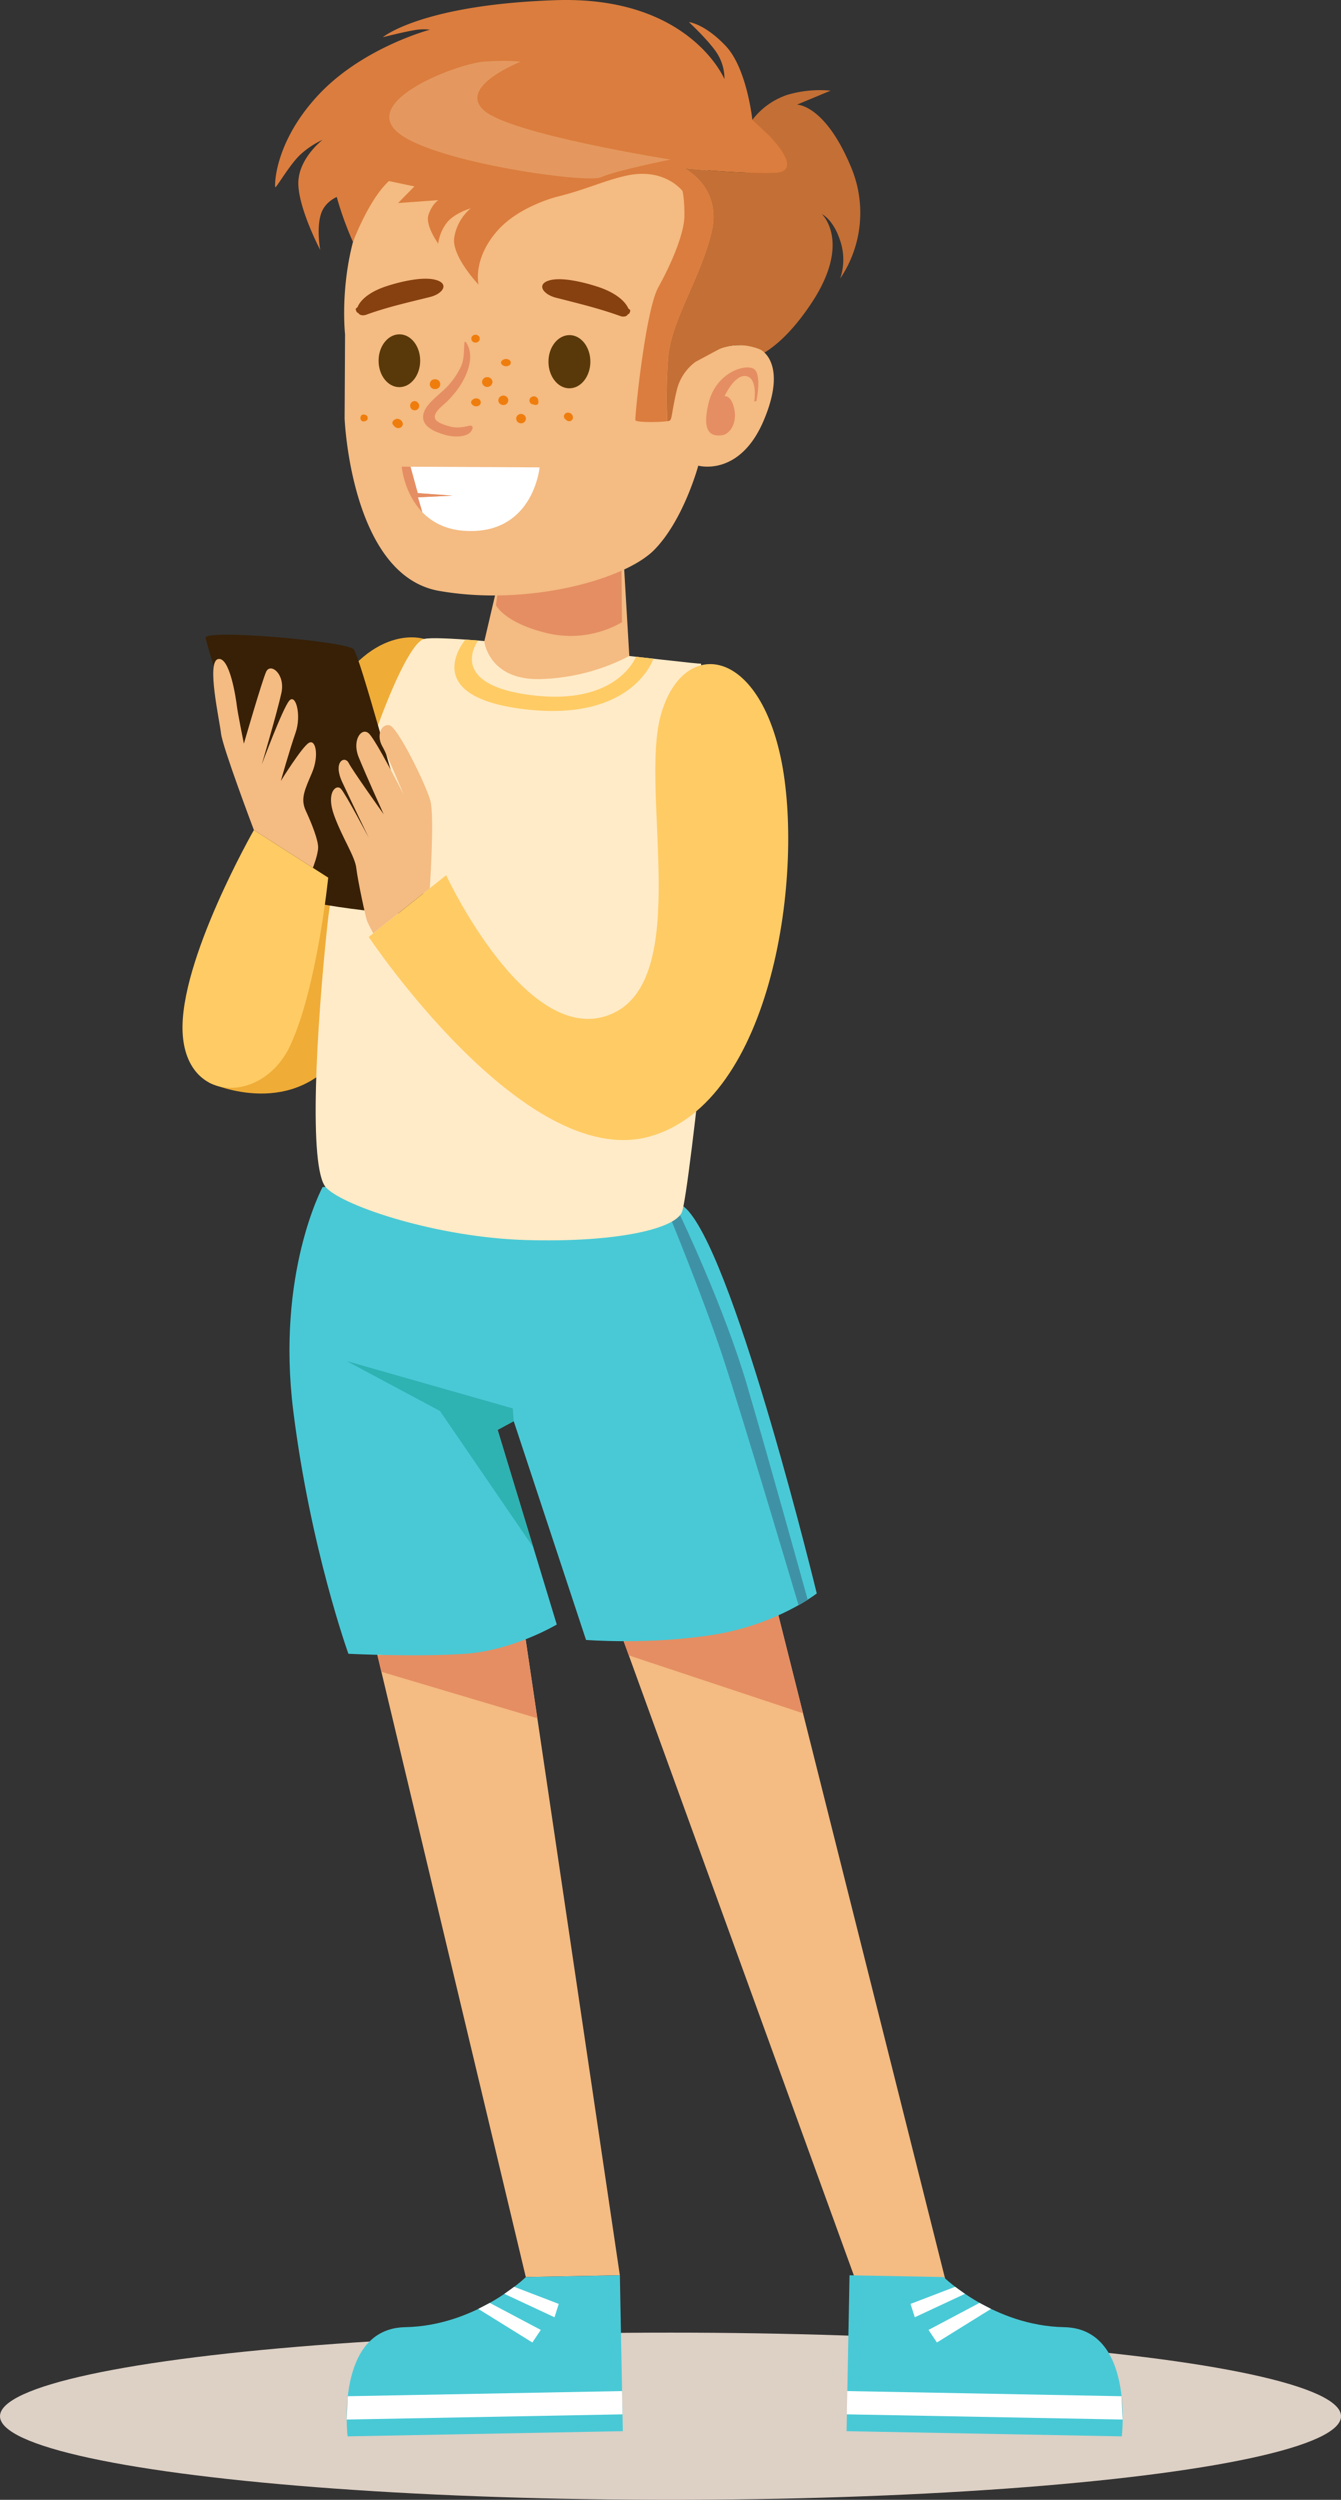 <svg xmlns="http://www.w3.org/2000/svg" viewBox="0 0 530.39 988.58"><rect x="0" y="0" width="530.39" height="988.58" fill="#333333" stroke="none"/><defs><style>.cls-1{fill:#ddd0c5;}.cls-2{fill:#f4bb82;}.cls-3{fill:#49c9d6;}.cls-4{fill:#fff;}.cls-5{fill:#e58e63;}.cls-6{fill:#2fb2b2;}.cls-7{fill:#3f92a5;}.cls-8{fill:#efac37;}.cls-9{fill:#ffebc7;}.cls-10{fill:#372006;}.cls-11{fill:#ffcb64;}.cls-12{fill:#c46f35;}.cls-13{fill:#59390a;}.cls-14{fill:#874010;}.cls-15{fill:#db7d3e;}.cls-16{fill:#ffefca;opacity:0.24;}.cls-17{fill:#ef7d0d;}</style></defs><g id="Слой_2" data-name="Слой 2"><g id="Слой_3" data-name="Слой 3"><ellipse class="cls-1" cx="265.2" cy="955.52" rx="265.2" ry="33.06"/><polygon class="cls-2" points="302.74 618.36 373.9 901.49 338.32 901.49 239.96 630.54 302.74 618.36"/><polygon class="cls-2" points="146.88 644.5 207.96 900.48 245.16 899.78 205.91 634.83 146.88 644.5"/><path class="cls-3" d="M245.17,899.78l1.16,61.65-108.85,2.05s-5.08-42.66,22.82-43.18S208,900.48,208,900.48Z"/><polygon class="cls-4" points="246.2 954.77 137.12 956.83 137.57 947.61 246.03 945.57 246.2 954.77"/><polygon class="cls-4" points="203.36 904.34 220.99 911.1 219.32 916.38 199.48 907.13 203.36 904.34"/><polygon class="cls-4" points="193.71 910.7 213.89 921.39 210.56 926.36 189.17 913.08 193.71 910.7"/><path class="cls-3" d="M336,899.78l-1.16,61.65,108.85,2.05s5.08-42.66-22.82-43.18-47.66-19.82-47.66-19.82Z"/><polygon class="cls-4" points="334.93 954.77 444.01 956.83 443.56 947.61 335.1 945.57 334.93 954.77"/><polygon class="cls-4" points="377.77 904.34 360.14 911.1 361.81 916.38 381.65 907.13 377.77 904.34"/><polygon class="cls-4" points="387.42 910.7 367.24 921.39 370.57 926.36 391.96 913.08 387.42 910.7"/><polygon class="cls-5" points="150.84 661.12 212.52 679.49 207.9 648.3 149.3 654.64 150.84 661.12"/><polygon class="cls-5" points="248.71 654.64 317.61 677.53 307.88 638.83 246.69 649.09 248.71 654.64"/><path class="cls-3" d="M127.58,469.46S109.19,503.52,116,558s21.8,96,21.8,96,27.24,1.37,46.31,0,36.1-11.57,36.1-11.57l-23.39-77,6.36-3.44,28.61,86.54s25.2,2,50.4-2.05,40.86-16.34,40.86-16.34S291.8,501.47,272.35,479,127.58,469.46,127.58,469.46Z"/><polygon class="cls-6" points="137.12 538.25 202.84 556.98 203.18 562.05 196.82 565.49 210.93 611.93 174.03 558 137.12 538.25"/><path class="cls-7" d="M268.74,480.06s17.53,36.4,26.73,67.73,24,84.88,24,84.88l-3.62,2.16s-22.4-75.47-30.23-99S264.89,481,264.89,481Z"/><path class="cls-8" d="M167.74,252.68s-21.25-7.27-39.66,27.48S82.66,428.09,82.66,428.09s31.46,15,51.47-10.62S167.74,252.68,167.74,252.68Z"/><path class="cls-9" d="M277.26,262.42c-.11.64-99.86-12.12-109.52-9.74s-34,72.93-38.24,112.94-7.68,96.66-.47,104.09,44,19.66,79.05,20.68,58.55-4.24,61.59-10.94,17.41-146.15,15.46-149.09S277.26,262.42,277.26,262.42Z"/><path class="cls-10" d="M158.92,319.78c-1.2-3.24-16.51-59.89-19-63s-59-8.17-58.59-4.53,30.53,99.21,33.84,102.21,54.21,9.67,53.77,5.84S158.92,319.78,158.92,319.78Z"/><path class="cls-11" d="M176.46,346.11s31.74,68.28,64.75,55.15S253,313.55,261.31,283s37.92-28.09,47.47,16.52-2.86,136.63-52.13,150-110.81-79-110.81-79Z"/><path class="cls-2" d="M170,351.26s1.89-28.42.23-34.58S157.27,287.38,154,286.8s-5.18,4.09-2.82,8.27,8.55,19.32,8.55,19.32S148.66,292.5,145.83,290s-6.68,2.67-4,9.35S151.75,322,151.75,322s-12.34-17.3-13.86-20.3-6.33-.54-2.53,7.59,10.48,22,10.48,22-9.12-17.35-11-19.35-6,1.46-2.68,10.54,8.22,16.12,8.76,20.82,3.64,19.26,4.22,20.78,2.48,5,2.48,5Z"/><path class="cls-11" d="M129.81,347.07s-4.38,43.68-15.07,66.5-41.13,23.18-42.51-5.23,28.19-80.09,28.19-80.09Z"/><path class="cls-2" d="M100.42,328.25S88,295.4,87.42,290.07s-5.81-28.31-1.18-29.43,7.09,15.52,7.43,18.44,2.79,15,2.79,15,7.1-24.56,8.78-28.37,7.71.78,6.05,8.38-7.74,28.2-7.74,28.2,8.23-22.12,10.84-25.17,4.9,5.78,2.52,12.62-5.83,19.08-5.83,19.08,8.2-13.22,11-15,4.18,5,1.36,11.69-4.74,10.29-2.49,15.11,5,11.7,4.88,14.67-2.08,7.9-2.08,7.9Z"/><path class="cls-11" d="M189.12,253.3s-13.15,17.31,21,21.61,41.41-15.2,41.41-15.2l6.9.78s-8,25.06-50.84,20-23.52-27.54-23.52-27.54Z"/><path class="cls-12" d="M297.57,47.4a28.94,28.94,0,0,1,13.89-9.91,45.27,45.27,0,0,1,17.06-1.64l-13.3,5.53s11.06-.12,21.38,24.7a46.49,46.49,0,0,1-4.3,44.09,23.23,23.23,0,0,0,0-15c-2.74-8.47-7.23-10.5-7.23-10.5S336.93,95.7,321,119.79s-28.58,23.14-28.58,23.14Z"/><path class="cls-2" d="M198.29,224.79l-6.74,28.85s1.69,15.25,21.87,14.91a80.88,80.88,0,0,0,35.48-9.13L246,210.22Z"/><path class="cls-5" d="M246,246.06a40.55,40.55,0,0,1-29.7,4.3c-16.89-4.09-20.15-11.05-20.15-11.05l.91-6.16,48.67-15.92Z"/><path class="cls-2" d="M136.48,132.21l-.18,33.28s2.46,62,37.3,68.17,73.47-4.31,85.16-16.2,17.42-33.31,17.42-33.31,16.47,4.66,26-18.14-1.47-27.78-1.47-27.78a21.41,21.41,0,0,0-15.5-.55c-8.26,3-10,5.34-10,5.34S289.89,95.76,282,71.81,220.89,27.08,175.28,49.34,136.48,132.21,136.48,132.21Z"/><path class="cls-5" d="M299.18,158.61s2.18-10.41-.93-12.66-15.13,1.1-18.07,13.74,2.18,12.78,5.31,12.44,6.15-4.77,4.93-10.4-3.85-5.06-3.85-5.06,4.07-8.92,8.67-7.92,3.07,10.05,3.07,10.05Z"/><path class="cls-13" d="M216.93,143c0-5.81,3.77-10.5,8.34-10.48s8.26,4.76,8.23,10.57-3.76,10.49-8.34,10.47S216.9,148.78,216.93,143Z"/><path class="cls-13" d="M149.74,142.61c0-5.76,3.74-10.42,8.28-10.4s8.2,4.72,8.17,10.49-3.74,10.42-8.28,10.4S149.71,148.38,149.74,142.61Z"/><path class="cls-5" d="M167.38,164.34c.52-4.67,7.05-8.5,10.15-12.16a29.78,29.78,0,0,0,4.87-7.4c1.31-3.13,1-6.14,1.3-9.35a.33.33,0,0,1,.58-.12c4,5.81.13,14.27-3.89,19.45a44.21,44.21,0,0,1-3.49,3.93c-1.68,1.7-5.78,4.46-4.78,6.9.67,1.64,4.41,2.74,6.28,3.17,2.68.61,4.74.16,7.32-.42.78-.17,1.32.4,1.2.94-.89,3.91-7.36,3.73-11,2.66C171.45,170.64,166.91,168.52,167.38,164.34Z"/><path class="cls-14" d="M217.52,110.82c5.14-1.34,14.18,1,19.36,2.74,5.37,1.82,10.06,4.8,11.68,8.52.48.22.82.59.68,1l-.23.67a.93.93,0,0,1-.7.54c-.31.8-1.6,1.2-3.07.66-8.32-3-16.66-5-25.31-7.21C214.65,116.39,212,112.26,217.52,110.82Z"/><path class="cls-14" d="M170.07,117.45c-8.63,2.15-16.95,4-25.2,7-1.46.53-2.78.12-3.14-.67a1.05,1.05,0,0,1-.73-.54l-.26-.67c-.16-.42.16-.78.63-1,1.46-3.67,6-6.59,11.38-8.35,5.15-1.7,14.16-3.94,19.42-2.58C177.82,112.07,175.33,116.14,170.07,117.45Z"/><path class="cls-4" d="M179,196l-13.77-1-2.87-10.44,51.06.27S211.09,210.18,186,210c-8.94,0-14.94-3.3-19-7.47l-1.72-5.86Z"/><path class="cls-5" d="M162.36,184.58,165.23,195,179,196l-13.68.68,1.72,5.86c-7.29-7.51-8.15-18-8.15-18Z"/><path class="cls-15" d="M134.2,51c10.22-11,43.39-36.95,107.55-30.59,33.76,3.35,52.45,24.12,62.51,33.22,0,0,14.37,14.27,2.18,14.77s-35.85-1.88-35.85-1.88,15,7.41,10.9,25.07-15.62,34.55-17.1,48.92a197.14,197.14,0,0,0-.51,26.05c-3.22.49-12.32.51-12.57-.37-.3-1,3.94-43.33,9.07-52.58s10.28-21.26,10.32-28.28-.76-9.79-.76-9.79S263,66.23,248,69.41,218.82,82.29,194.5,78.9s-23.43-11.79-34.29-10.65-20.6,27.42-20.6,27.42S124,62,134.2,51Z"/><path class="cls-12" d="M264.39,140.51c1.48-14.37,13-31.26,17.1-48.92s-10.9-25.07-10.9-25.07,23.66,2.38,35.85,1.88-2.18-14.76-2.18-14.77c9.06,8.19,11.19,15.71,11.18,17.14,0,3-17,66.63-17,66.63s-5.59-2.22-13.24.28l-10,5.34a19.48,19.48,0,0,0-7.53,11.32c-1.84,7.7-1.86,11.18-2.67,11.92a2.45,2.45,0,0,1-1.07.3A197.14,197.14,0,0,1,264.39,140.51Z"/><path class="cls-16" d="M205.9,24.42s-25.2,9.84-14.42,19.3S265.2,63.1,265.2,63.1s-21.89,4.4-27.52,7-70.18-6.39-81.55-18.87S181.63,25,191.66,24.35,205.9,24.42,205.9,24.42Z"/><path class="cls-17" d="M197.69,157a2,2,0,0,1,3.1.4,1.88,1.88,0,0,1-2,2.74,1.94,1.94,0,0,1-1.54-1.12A1.83,1.83,0,0,1,197.69,157Z"/><path class="cls-17" d="M192.73,149.15a2,2,0,0,1,2.05,1.95,2.07,2.07,0,0,1-4.13,0A2,2,0,0,1,192.73,149.15Z"/><path class="cls-17" d="M198.39,144a1,1,0,0,1-.24-.61.91.91,0,0,1,.25-.61,1.59,1.59,0,0,1,.86-.62c-.19.07-.1,0,.29-.12a2,2,0,0,1,.56-.08,2.73,2.73,0,0,1,.85.17,1.3,1.3,0,0,1,0,2.55,2.8,2.8,0,0,1-.86.17,2.11,2.11,0,0,1-.56-.09l-.29-.12A1.64,1.64,0,0,1,198.39,144Z"/><path class="cls-17" d="M186.88,132.85a1.75,1.75,0,0,1,2.23-.14,1.49,1.49,0,0,1,.15,2.33,1.77,1.77,0,0,1-2.36,0A1.5,1.5,0,0,1,186.88,132.85Z"/><path class="cls-17" d="M172.06,150a1.93,1.93,0,1,1,0,3.85A1.93,1.93,0,1,1,172.06,150Z"/><path class="cls-17" d="M186.48,158.55A2.11,2.11,0,0,1,187,158q.25-.19.09-.06c-.17.14-.08.08.27-.19a2.54,2.54,0,0,1,1.59-.13,1.55,1.55,0,0,1,1.2,1.5,1.57,1.57,0,0,1-1.22,1.49,2.39,2.39,0,0,1-1.58-.15c-.1-.06-.48-.41-.21-.14a1,1,0,0,1-.42-.37l-.21-.26A1.06,1.06,0,0,1,186.48,158.55Z"/><path class="cls-17" d="M162.22,160.22a.77.77,0,0,1,.13-.43c.1-.24.11-.26.05-.06a1.68,1.68,0,0,1,1.59-1.12,1.73,1.73,0,0,1,1.58,1.14l0-.14a1.19,1.19,0,0,1,.21.63,2.47,2.47,0,0,1-.06.81,1.76,1.76,0,0,1-1.71,1.21,1.78,1.78,0,0,1-1.7-1.23A2.74,2.74,0,0,1,162.22,160.22Z"/><path class="cls-17" d="M155.2,167.38a1.11,1.11,0,0,1,.24-.87l0,0,0,0a1.45,1.45,0,0,1,.17-.19,1.84,1.84,0,0,1,.69-.49l.16-.06a1.87,1.87,0,0,1,1.17-.08,2.35,2.35,0,0,1,1.63,1.52,1.63,1.63,0,0,1-.84,1.88,1.93,1.93,0,0,1-2.16-.27c.51.44-.17-.12-.32-.26a1.91,1.91,0,0,1-.37-.43A1.17,1.17,0,0,1,155.2,167.38Z"/><path class="cls-17" d="M156.32,165.81h0C156.72,165.65,156.47,165.75,156.32,165.81Z"/><path class="cls-17" d="M156.32,165.81Z"/><path class="cls-17" d="M144.28,164l.23.07h0l.15.06a1.18,1.18,0,0,1,.77,1.13,1.14,1.14,0,0,1-.72,1.17,1.07,1.07,0,0,1-.39.14l-.08,0C142,167.29,142,163.31,144.28,164Z"/><path class="cls-17" d="M204.42,164.64l.07-.11a1.93,1.93,0,0,1,3.18,0l.07.11a1.69,1.69,0,0,1,0,1.82l-.07.11a1.92,1.92,0,0,1-3.18,0l-.07-.12A1.73,1.73,0,0,1,204.42,164.64Z"/><path class="cls-17" d="M210.12,157.07a1.77,1.77,0,0,1,2.7.85,1.7,1.7,0,0,1,.09.62c0,.06,0,.12,0,.18a1.53,1.53,0,0,1,0,.74,1,1,0,0,1-1,.68,1.53,1.53,0,0,1-.76-.16,2.4,2.4,0,0,1-.94-.25A1.55,1.55,0,0,1,210.12,157.07Z"/><path class="cls-17" d="M223.18,164.06a1.63,1.63,0,0,1,1.85-.84,1.88,1.88,0,0,1,1.51,2.34,1.47,1.47,0,0,1-1.25,1,1.54,1.54,0,0,1-1.49-.67h0c.27.37.05.08-.06,0A1.41,1.41,0,0,1,223.18,164.06Z"/><path class="cls-15" d="M297.57,47.4s-2.14-20.34-10.51-29.2-14.59-9.47-14.59-9.47,9.15,8.49,11.75,13.38a18.65,18.65,0,0,1,2.31,9.18S272.8-1.72,219.75.07,151.4,14.73,151.4,14.73s7.79-2,12.52-2.81a20.42,20.42,0,0,1,6.13-.18s-26.48,7-44,25.68S108.58,73.34,108.86,74s5.8-9.17,10.16-13.06a33.89,33.89,0,0,1,8.56-5.64S117.65,62.92,118,73s8.65,25.84,8.65,25.84-1.52-8.21.23-14,7.57-7.43,7.57-7.43,4.72-43,50.94-52.72,75.28,15,75.28,15Z"/><path class="cls-15" d="M222.89,77.13s-17.23,3.53-26.62,14.64-7,20.78-7,20.78-10.48-11-9.64-18.34a19.12,19.12,0,0,1,6.54-11.82s-6.06,1.74-9.21,5.39a17.25,17.25,0,0,0-3.64,8.54s-5.25-7.18-3.83-11.41,3.88-5.77,3.88-5.77L157.44,80.3l6.47-6.58-14.52-3.06s2-6.82,3.35-7.37,29.74,6.6,30.92,6.89S201.5,71.33,205,71.94,222.89,77.13,222.89,77.13Z"/></g></g></svg>
